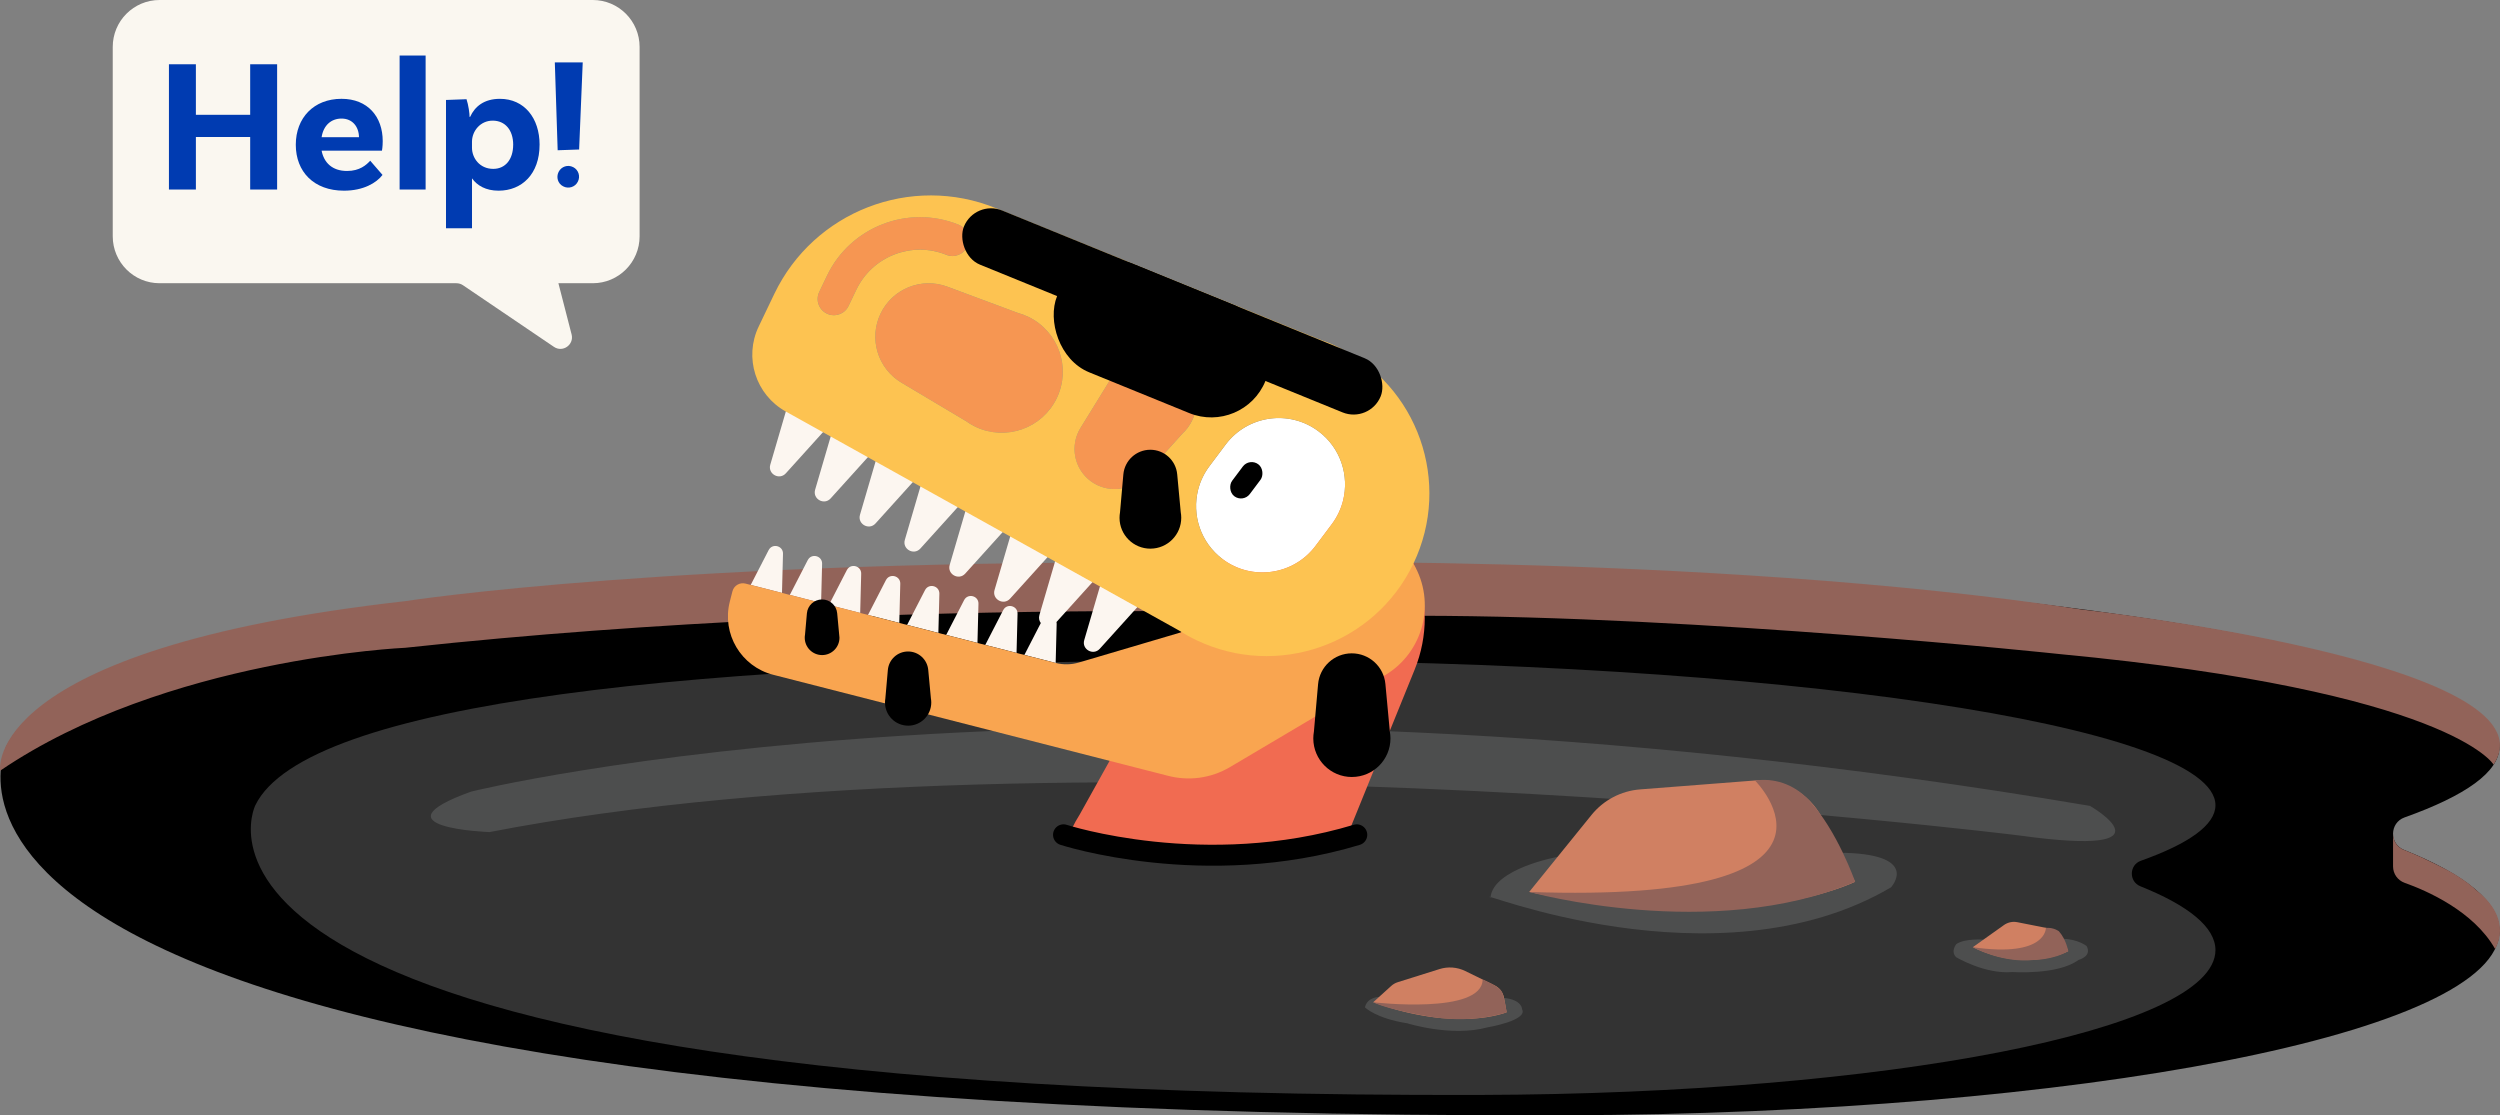 <?xml version="1.0" encoding="UTF-8"?><svg xmlns="http://www.w3.org/2000/svg" viewBox="0 0 1192.15 531.86"><rect x="0" y="0" width="1192.15" height="531.86" fill="#808080" stroke="none"/><defs><style>.cls-1{fill:#4d4e4e;}.cls-2{fill:#926359;}.cls-3{fill:none;stroke:#000;stroke-linecap:round;stroke-linejoin:round;stroke-width:10px;}.cls-4{fill:#003bb1;}.cls-5{fill:#fdc351;}.cls-6{fill:#fff;}.cls-7{fill:#faf7f0;}.cls-8{fill:#fcf6f0;}.cls-9{fill:#f9a550;}.cls-10{fill:#f16b51;}.cls-11{fill:#f69652;}.cls-12{fill:#333;}.cls-13{fill:#d08062;}</style></defs><g id="ILL-BG"><path d="M746.04,531.83c246.23-.7,445.84-39.33,445.84-87.85,0-13.89-16.39-27.03-45.54-38.71-7.07-2.83-6.87-12.92.31-15.48,29.13-10.37,45.23-21.73,45.23-33.66,0-48.52-266.15-87.85-594.45-87.85S33.35,293.77,2.98,356.14c0,0-88.73,178.07,743.06,175.7Z"/><path class="cls-12" d="M705.95,522.13c193.58-.55,350.51-30.92,350.51-69.06,0-10.92-12.88-21.25-35.8-30.44-5.56-2.23-5.4-10.16.24-12.17,22.9-8.15,35.56-17.09,35.56-26.46,0-38.14-209.24-69.06-467.35-69.06s-443.47,20.03-467.35,69.06c0,0-69.75,140,584.18,138.13Z"/><path class="cls-2" d="M1141.15,397.54v15.64c0,3.52,2.22,6.63,5.53,7.81,10.43,3.7,32.89,13.45,43.12,31.51,0,0,9.34-13.76-9.2-28.22,0,0-5.67-5.67-17.18-11.24-2.18-1.05-6.51-3.27-9.21-4.44-1.43-.62-3.49-1.56-4.66-2.01-.65-.25-1.3-.58-1.79-.76-.42-.16-.52-.19-1.42-.55-1.39-.57-2.55-1.47-3.23-2.28-1.68-2.01-1.88-4.06-1.96-5.45Z"/><path class="cls-2" d="M1189.1,364.63s-20.26-35.03-207.17-52.75c0,0-169.58-18.18-305.88-18.25,0,0-240.86-10.91-482.82,15.27,0,0-114.23,4.92-193.16,58.62,0,0-9.39-57.98,193.16-80.86,0,0,129.33-20.28,383.37-18.34,0,0,235.92-5.14,416.26,22.34,0,0,227.86,25.2,196.25,73.97Z"/><path class="cls-1" d="M224.63,377.49s296.83-73.7,772,6.81c0,0,43.08,24.79-33.78,14.09,0,0-448.94-55.94-729.46-1.6,0,0-56.52-2.05-8.76-19.3Z"/><path class="cls-1" d="M742.78,408.6s-30.76,5.56-32.03,19.41c-10.02-5.15,107.55,44.19,190.96-4.85,0,0,14.21-15.3-21.69-16.48"/><path class="cls-13" d="M729.2,425.34l29.72-36.72c5.73-7.07,14.11-11.48,23.19-12.19l54.77-4.25c13.27-1.03,25.87,5.98,31.98,17.81l15.76,30.48s-53.21,26.72-155.43,4.87Z"/><path class="cls-2" d="M836.88,372.19s59.32,58.88-107.68,53.15c0,0,87.34,24.24,155.43-4.87,0,0-8.61-24.7-22.16-39.06-7.33-7.76-16.65-10.45-25.59-9.22Z"/><path class="cls-1" d="M945.83,448.06s-9.05-.64-12.95,2.15c0,0-2.92,3.57,0,6.3,0,0,13.83,8.18,26.69,7.01,0,0,21.82,1.54,31.56-5.76,0,0,6.62-1.66,3.9-6.62,0,0-3.92-3.23-11.41-3.51l-37.8.43Z"/><path class="cls-13" d="M940.75,451.68l14.84-10.55c1.86-1.32,4.17-1.82,6.41-1.37l15.67,3.1c2.65.52,4.87,2.31,5.96,4.77l2.62,5.91s-19.6,10.65-45.5-1.86Z"/><path class="cls-2" d="M975.6,442.45s.49,14.34-34.85,9.23c0,0,13.76,7.74,29.16,6.09,0,0,9.1.02,16.34-4.22,0,0-.91-5.5-4.43-9.45,0,0-2.27-1.87-6.21-1.64Z"/><path class="cls-1" d="M657.66,475.37s-5.71.12-6.77,4.99c0,0,5.12,5.26,20.15,7.6,0,0,21.07,6.65,38.21,1.96,0,0,19.48-3.27,16.56-8.66,0,0,.15-4.44-8.6-5.4-8.75-.96-59.56-.49-59.56-.49Z"/><path class="cls-13" d="M654.82,477.94l8.62-7.81c.89-.8,1.94-1.4,3.08-1.76l19.93-6.26c4.05-1.27,8.42-.94,12.24.92l14.02,6.85c2.37,1.16,4.05,3.38,4.51,5.97l1.24,6.86s-23.38,9.77-63.64-4.77Z"/><path class="cls-2" d="M654.82,477.94s51.9,6.1,52.2-10.84c0,0,8.1,3.16,9.15,5.96,0,0,.97,1.11,2.29,9.66,0,0-14.28,5.36-34.73,2.38,0,0-20.41-3.12-28.91-7.15Z"/><path class="cls-11" d="M457.13,107.14c3.97,1.61,5.88,6.13,4.27,10.1-1.62,3.97-6.13,5.88-10.1,4.27-16.42-6.67-35.28.63-42.93,16.61l-3.72,7.77c-1.85,3.86-6.48,5.49-10.34,3.64-3.86-1.85-5.49-6.48-3.64-10.34l3.72-7.77c11.19-23.36,38.75-34.02,62.75-24.29Z"/><path class="cls-10" d="M622.22,448.36c-14.7,30.68-51.48,43.63-82.16,28.93-30.68-14.7-43.63-51.48-28.93-82.16,1.11-2.31,2.35-4.53,3.7-6.65l82.83-148.72c6.33-11.36,20.41-15.84,32.14-10.22l12.33,5.91c31.28,14.99,45.5,51.73,32.46,83.87l-49.51,122c-.8,2.37-1.74,4.73-2.86,7.05Z"/><path class="cls-6" d="M640.42,238.83c-1,3.91-2.77,7.7-5.34,11.13l-7.75,10.34c-10.48,13.98-30.31,16.82-44.29,6.34-10.55-7.91-14.75-21.14-11.68-33.17,1-3.91,2.77-7.69,5.34-11.12l7.75-10.34c10.48-13.98,30.31-16.82,44.29-6.34,10.55,7.91,14.75,21.14,11.68,33.16Z"/><rect x="589.05" y="219.51" width="10.54" height="19.05" rx="5.27" ry="5.27" transform="translate(256.1 -310.68) rotate(36.85)"/><path class="cls-8" d="M366.54,262.31l-8.55,16.61,14.91,3.82.48-18.67c.1-3.85-5.08-5.17-6.84-1.75Z"/><path class="cls-8" d="M385.19,267.08l-8.55,16.61,14.91,3.82.48-18.67c.1-3.85-5.08-5.17-6.84-1.75Z"/><path class="cls-8" d="M403.83,271.85l-8.55,16.61,14.91,3.82.48-18.67c.1-3.85-5.08-5.17-6.84-1.75Z"/><path class="cls-8" d="M422.47,276.62l-8.55,16.61,14.91,3.82.48-18.67c.1-3.85-5.08-5.17-6.84-1.75Z"/><path class="cls-8" d="M441.11,281.39l-8.55,16.61,14.91,3.82.48-18.67c.1-3.85-5.08-5.17-6.84-1.75Z"/><path class="cls-8" d="M459.75,286.16l-8.55,16.61,14.91,3.82.48-18.67c.1-3.85-5.08-5.17-6.84-1.75Z"/><path class="cls-8" d="M478.39,290.93l-8.55,16.61,14.91,3.82.48-18.67c.1-3.85-5.08-5.17-6.84-1.75Z"/><path class="cls-8" d="M367.32,221.57c-1.3,4.44,4.31,7.57,7.41,4.14l18.09-20.04-17.92-10.01-7.58,25.91Z"/><path class="cls-8" d="M524.61,279.32l-7.58,25.91c-1.3,4.44,4.31,7.57,7.41,4.14l18.09-20.04-17.92-10.01Z"/><path class="cls-8" d="M503.23,267.37l-7.58,25.91c-.43,1.49-.09,2.82.67,3.82l-7.83,15.21,14.91,3.82.48-18.67c0-.3-.03-.58-.08-.85l17.35-19.21-17.92-10.01Z"/><path class="cls-8" d="M474.26,281.33c-1.3,4.44,4.31,7.57,7.41,4.14l18.09-20.04-17.92-10.01-7.58,25.91Z"/><path class="cls-8" d="M460.28,273.52l18.09-20.04-17.92-10.01-7.58,25.91c-1.3,4.44,4.31,7.57,7.41,4.14Z"/><path class="cls-8" d="M439.06,231.52l-7.58,25.91c-1.3,4.44,4.31,7.57,7.41,4.14l18.09-20.04-17.92-10.01Z"/><path class="cls-8" d="M417.5,249.61l18.09-20.04-17.92-10.01-7.58,25.91c-1.3,4.44,4.31,7.57,7.41,4.14Z"/><path class="cls-8" d="M396.11,237.66l18.09-20.04-17.92-10.01-7.58,25.91c-1.3,4.44,4.31,7.57,7.41,4.14Z"/><path class="cls-9" d="M348.02,286.88c-3.93,15.34,5.33,30.96,20.67,34.89l188.03,48.11c.07.02.13.03.2.05,9.69,2.54,20.35,1.35,29.65-4.16l73.81-43.73c18.46-10.94,24.56-34.78,13.62-53.24h0l-159.55,47.13c-3.6,1.06-7.43,1.13-11.06.2l-147.89-37.84c-2.74-.7-5.53.95-6.23,3.69l-1.26,4.91Z"/><path class="cls-11" d="M490.28,151.04c14.49,6.94,20.6,24.31,13.66,38.8-6.94,14.48-24.31,20.6-38.8,13.66-1.6-.77-3.09-1.67-4.47-2.67l-30.82-18.36c-11.33-6.75-15.65-21.03-9.94-32.93,5.68-11.87,19.49-17.44,31.82-12.85l33.67,12.54c1.64.45,3.28,1.05,4.88,1.81Z"/><path class="cls-11" d="M561.96,173.47c9.64,7.22,11.6,20.9,4.37,30.53-.79,1.06-1.67,2.03-2.62,2.91l-18.01,19.98c-6.63,7.35-17.76,8.43-25.68,2.5-7.9-5.92-9.98-16.89-4.8-25.29l14.14-22.93c.58-1.15,1.26-2.26,2.05-3.32,7.23-9.64,20.9-11.6,30.54-4.37Z"/><path class="cls-5" d="M637.54,165.26c38.65,18.52,54.97,64.87,36.45,103.53-18.52,38.65-64.87,54.97-103.53,36.45-2.92-1.4-5.71-2.96-8.38-4.66l-187.41-104.37c-14.32-7.98-19.97-25.72-12.88-40.5l7.44-15.54c18.89-39.41,65.18-57.33,105.68-40.9l153.73,62.39c2.99,1.01,5.96,2.2,8.88,3.6ZM635.07,249.96c2.57-3.43,4.34-7.21,5.34-11.13,3.08-12.02-1.13-25.25-11.68-33.16-13.98-10.48-33.81-7.64-44.29,6.34l-7.75,10.34c-2.57,3.43-4.34,7.21-5.34,11.12-3.08,12.02,1.13,25.26,11.68,33.17,13.98,10.48,33.81,7.64,44.29-6.34l7.75-10.34ZM566.34,204c7.23-9.64,5.27-23.31-4.37-30.53-9.64-7.23-23.31-5.27-30.54,4.37-.79,1.06-1.47,2.18-2.05,3.32l-14.14,22.93c-5.18,8.4-3.1,19.37,4.8,25.29,7.91,5.93,19.05,4.85,25.68-2.5l18.01-19.98c.94-.87,1.82-1.84,2.62-2.91ZM503.94,189.84c6.94-14.48.83-31.86-13.66-38.8-1.6-.76-3.23-1.36-4.88-1.81l-33.67-12.54c-12.33-4.59-26.14.98-31.82,12.85-5.71,11.9-1.39,26.18,9.94,32.93l30.82,18.36c1.38,1,2.87,1.9,4.47,2.67,14.49,6.93,31.86.82,38.8-13.66ZM461.4,117.25c1.61-3.97-.3-8.49-4.27-10.1-24-9.74-51.56.93-62.75,24.29l-3.72,7.77c-1.85,3.86-.22,8.49,3.64,10.34,3.86,1.85,8.49.22,10.34-3.64l3.72-7.77c7.66-15.98,26.52-23.28,42.93-16.61,3.97,1.61,8.49-.3,10.1-4.27Z"/><rect x="451.75" y="134.54" width="214.59" height="27.9" rx="13.95" ry="13.95" transform="translate(1020.71 496.98) rotate(-157.83)"/><rect x="500.13" y="133.51" width="107.29" height="55.79" rx="27.9" ry="27.9" transform="translate(1005.69 519.87) rotate(-157.83)"/><path d="M548.62,261.64c-8.13.02-14.74-6.55-14.76-14.68,0-.9.08-1.78.23-2.63l1.59-18.08c.59-6.65,6.15-11.76,12.82-11.78,6.66-.02,12.24,5.05,12.86,11.68l1.69,18.1c.15.85.24,1.73.24,2.62.02,8.13-6.56,14.74-14.68,14.76Z"/><path d="M644.71,370.52c-10.16.03-18.42-8.19-18.45-18.35,0-1.12.1-2.22.29-3.29l1.99-22.61c.74-8.32,7.69-14.7,16.03-14.72,8.33-.02,15.3,6.32,16.07,14.6l2.11,22.63c.19,1.07.3,2.16.31,3.28.02,10.17-8.19,18.43-18.36,18.45Z"/><path d="M433.09,346.04c-6.1.02-11.05-4.91-11.07-11.01,0-.67.06-1.33.17-1.97l1.19-13.56c.44-4.99,4.61-8.82,9.62-8.83,5-.01,9.18,3.79,9.64,8.76l1.27,13.58c.11.64.18,1.3.18,1.97.01,6.1-4.92,11.06-11.01,11.07Z"/><path d="M392.05,312.38c-4.57.01-8.29-3.69-8.3-8.26,0-.5.04-1,.13-1.48l.9-10.17c.33-3.74,3.46-6.61,7.21-6.62,3.75,0,6.88,2.84,7.23,6.57l.95,10.18c.09.48.13.97.14,1.48.01,4.57-3.69,8.29-8.26,8.3Z"/><path class="cls-12" d="M507.15,398.09s67.28,21.91,139.84,0l20.76,25.14-31.13,72.93-129.47.52-26-77.98,26-20.6Z"/><path class="cls-3" d="M507.15,398.09s67.28,21.91,139.84,0"/></g><g id="ILL-FG"><path class="cls-7" d="M76.09,0h206.58c12.33,0,22.33,10.02,22.33,22.39v90.28c0,12.37-10,22.39-22.33,22.39h-16.39s6.29,24.4,6.29,24.4c1.27,4.92-4.21,8.8-8.41,5.95l-43.38-29.39c-.93-.63-2.02-.96-3.14-.96H76.09c-12.33,0-22.33-10.02-22.33-22.39V22.39C53.75,10.02,63.75,0,76.09,0Z"/><path class="cls-4" d="M132.15,30.65v59.74h-12.85v-25.07h-25.89v25.07h-12.85V30.65h12.85v24.08h25.89v-24.08h12.85Z"/><path class="cls-4" d="M176.53,76.63l5.88,6.79c-2.9,3.8-9.14,7.51-18.37,7.51-14.39,0-22.99-9.05-22.99-21.9s8.6-21.91,21.81-21.91c12.49,0,19.64,8.51,19.64,20.19,0,2.71-.36,4.53-.36,4.53h-28.78c1.09,5.7,5.07,9.69,12.13,9.69,6.06,0,9.23-2.9,11.04-4.89ZM153.36,65.41h17.83c-.09-5.07-3.17-8.87-8.33-8.87-4.89,0-8.6,3.17-9.5,8.87Z"/><path class="cls-4" d="M190.56,26.48h12.4v63.9h-12.4V26.48Z"/><path class="cls-4" d="M257.3,69.03c0,13.94-8.42,21.9-19.55,21.9-6.06,0-10.23-2.44-12.67-5.88v23.81h-12.4v-61.19l9.78-.36c.91,2.62,1.54,7.24,1.45,8.42h.27c2.26-4.98,6.7-8.6,14.21-8.6,11.59,0,18.92,9.14,18.92,21.91ZM244.72,69.03c0-6.97-3.8-11.5-9.78-11.5s-9.87,5.07-9.87,10.05v2.9c0,4.71,3.53,10.05,10.14,10.05,5.79,0,9.5-4.53,9.5-11.5Z"/><path class="cls-4" d="M276.16,71.29l-10.23.36-1.36-41.91h13.31l-1.72,41.55ZM273.35,79.71c2.53,1.27,3.53,4.44,2.17,6.97-1.27,2.53-4.44,3.53-6.97,2.17-2.53-1.27-3.44-4.34-2.17-6.88,1.27-2.53,4.34-3.62,6.97-2.26Z"/></g></svg>